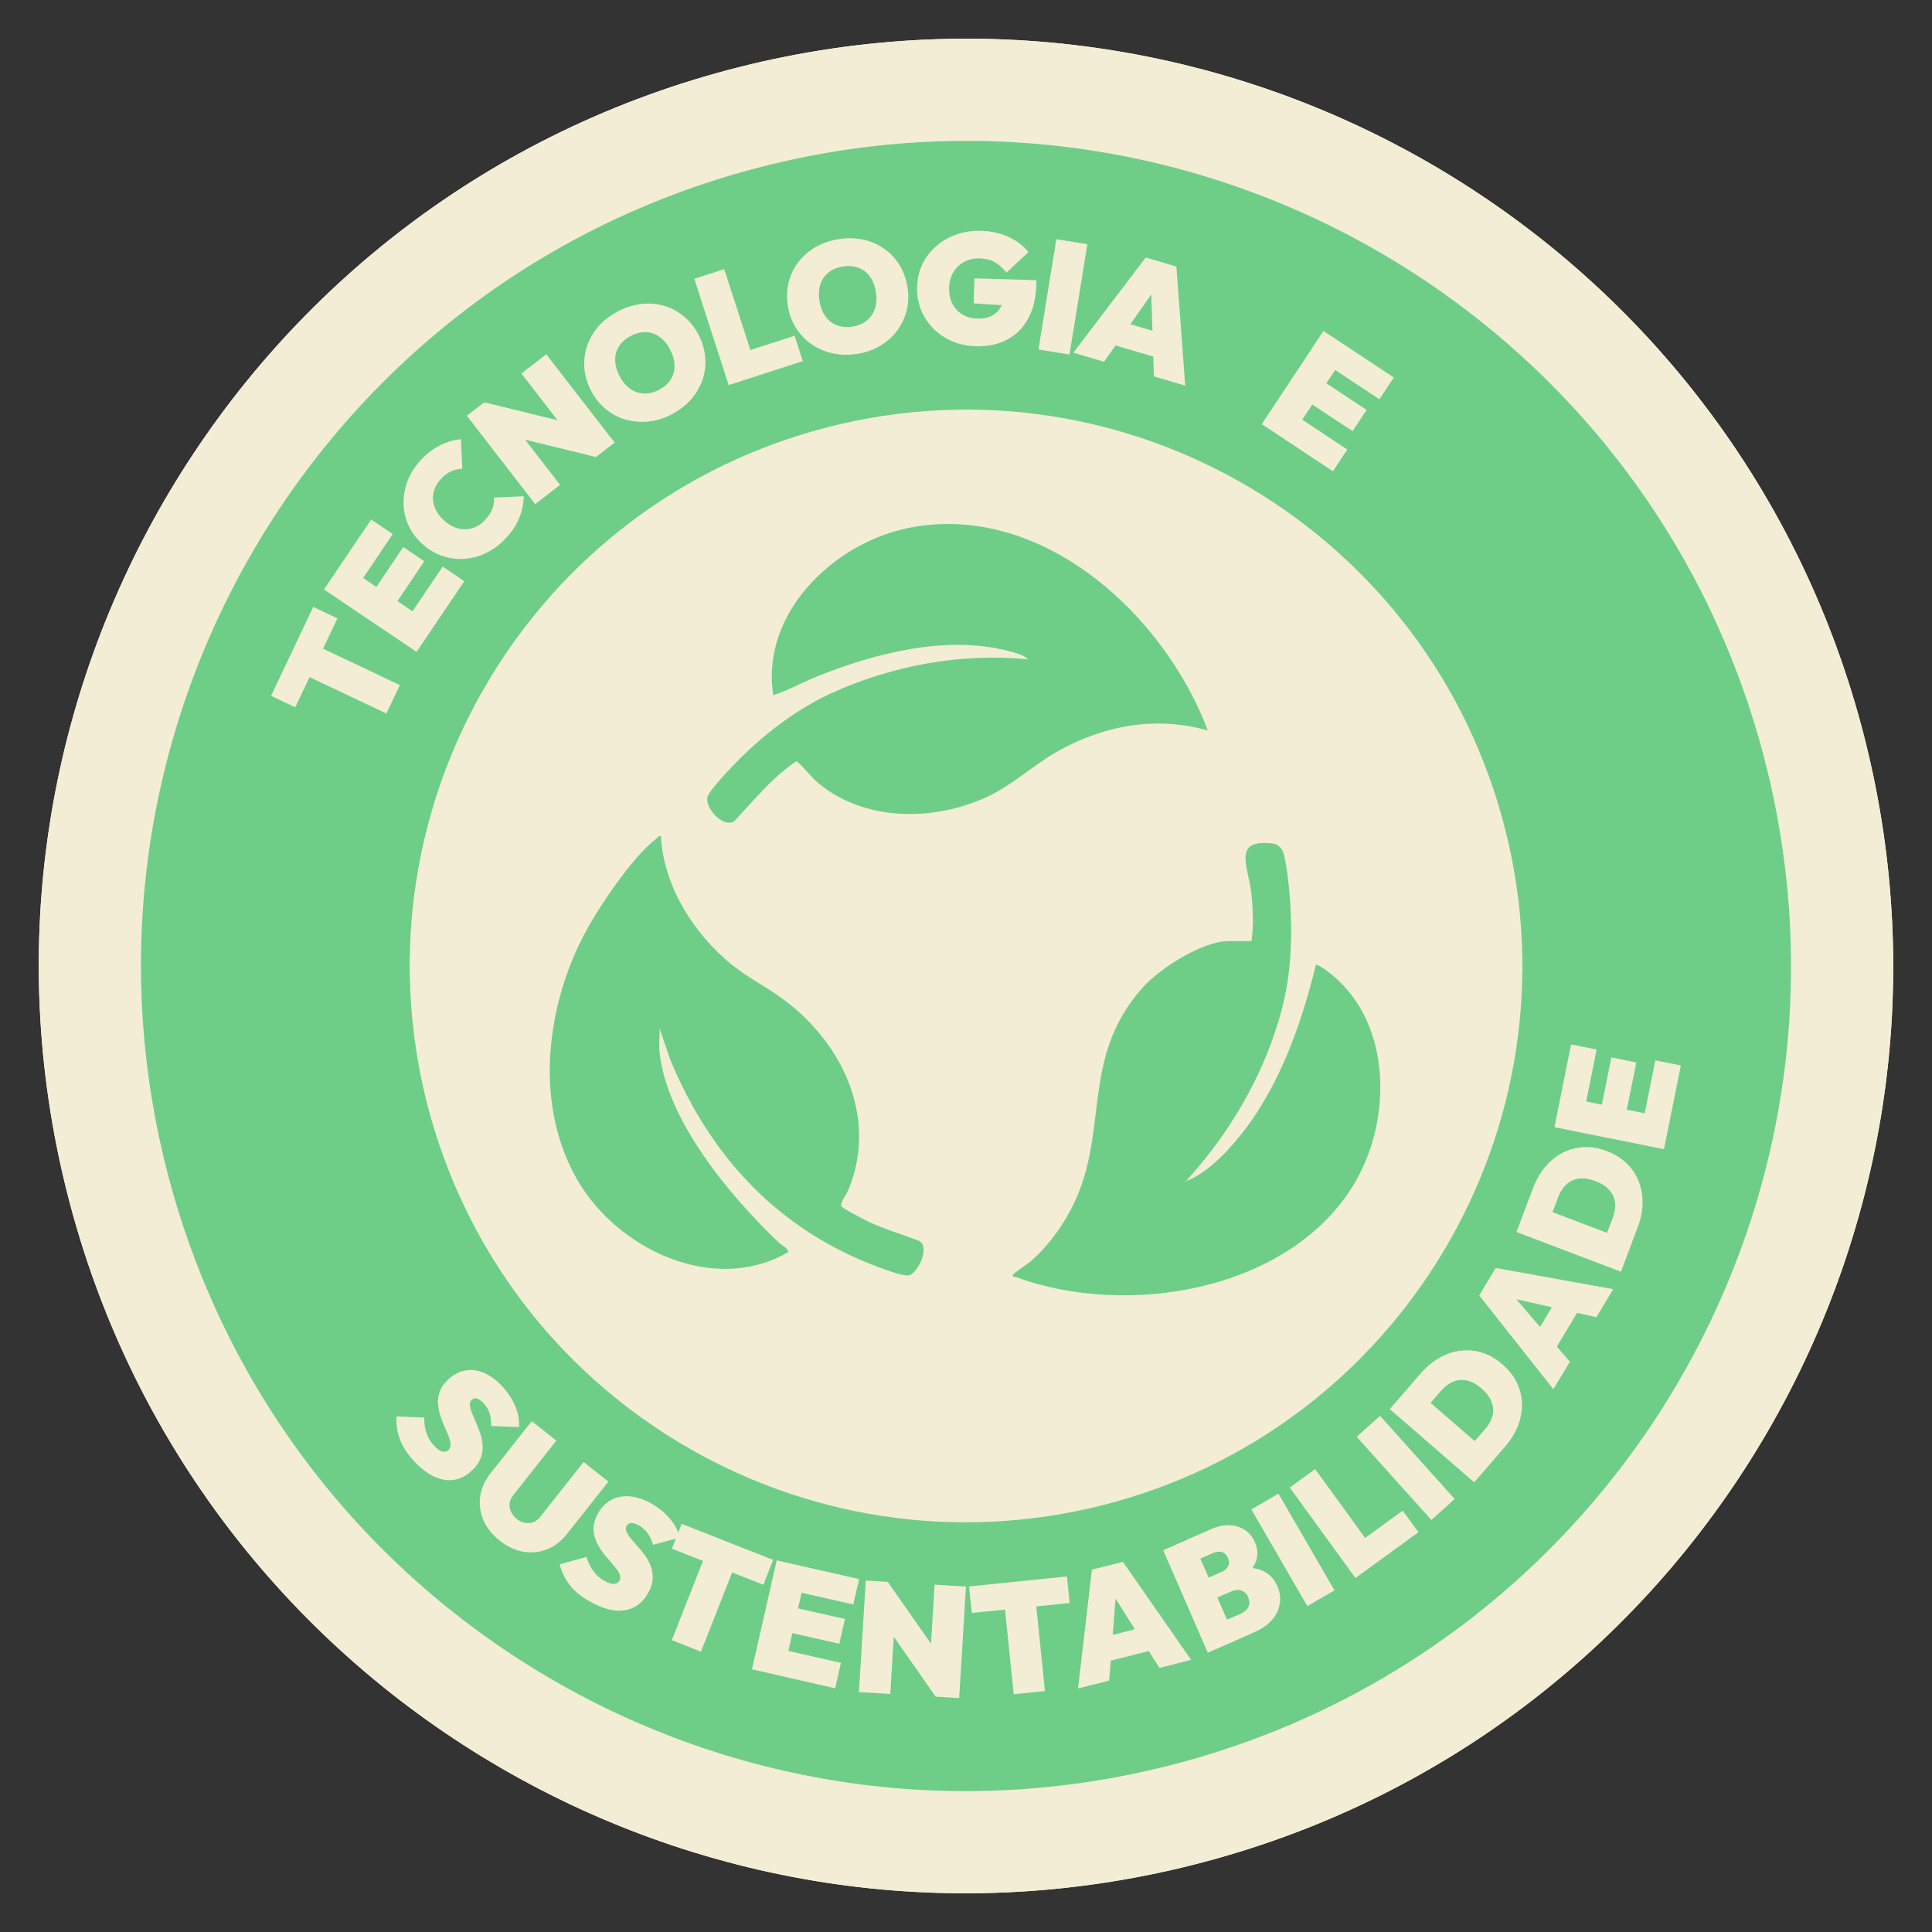 <svg xmlns="http://www.w3.org/2000/svg" xmlns:xlink="http://www.w3.org/1999/xlink" width="200" zoomAndPan="magnify" viewBox="0 0 150 150" height="200" preserveAspectRatio="xMidYMid meet" version="1.0"><rect x="0" y="0" width="150" height="150" fill="#333333" stroke="none"/><path fill="#edffd9" d="M 144.781 57.363 C 154.516 95.91 131.168 135.047 92.633 144.785 C 54.098 154.523 14.957 131.172 5.219 92.637 C -4.516 54.098 18.832 14.953 57.367 5.215 C 95.902 -4.523 135.043 18.828 144.781 57.363 " fill-opacity="1" fill-rule="nonzero"/><path fill="#f4edd6" d="M 144.781 57.363 C 154.516 95.91 131.168 135.047 92.633 144.785 C 54.098 154.523 14.957 131.172 5.219 92.637 C -4.516 54.098 18.832 14.953 57.367 5.215 C 95.902 -4.523 135.043 18.828 144.781 57.363 " fill-opacity="1" fill-rule="nonzero"/><path fill="#6ece87" d="M 137.09 59.312 C 145.754 93.609 124.98 128.434 90.688 137.098 C 56.395 145.758 21.57 124.984 12.91 90.688 C 4.246 56.391 25.02 21.566 59.312 12.902 C 93.605 4.242 128.43 25.016 137.09 59.312 " fill-opacity="1" fill-rule="nonzero"/><path fill="#f4edd6" d="M 30 55.395 L 22.16 51.684 L 23.203 49.477 L 31.043 53.191 Z M 22.922 54.914 L 21.047 54.023 L 24.32 47.121 L 26.195 48.012 Z M 22.922 54.914 " fill-opacity="1" fill-rule="nonzero"/><path fill="#f4edd6" d="M 33.445 48.98 L 31.77 47.848 L 34.371 43.988 L 36.047 45.121 Z M 30.598 47.055 L 28.961 45.957 L 31.309 42.473 L 32.941 43.578 Z M 27.934 45.262 L 26.258 44.129 L 28.816 40.336 L 30.492 41.465 Z M 32.348 50.613 L 25.152 45.766 L 26.516 43.746 L 33.703 48.594 Z M 32.348 50.613 " fill-opacity="1" fill-rule="nonzero"/><path fill="#f4edd6" d="M 39.281 41.777 C 38.828 42.27 38.324 42.648 37.773 42.918 C 37.219 43.188 36.648 43.344 36.059 43.387 C 35.473 43.43 34.887 43.352 34.324 43.156 C 33.758 42.965 33.238 42.648 32.77 42.215 C 32.289 41.777 31.934 41.281 31.691 40.738 C 31.453 40.191 31.332 39.625 31.332 39.043 C 31.332 38.461 31.434 37.883 31.656 37.312 C 31.879 36.742 32.215 36.215 32.664 35.727 C 33.121 35.227 33.621 34.848 34.156 34.578 C 34.691 34.309 35.238 34.152 35.789 34.098 L 35.891 36.398 C 35.602 36.398 35.32 36.461 35.039 36.586 C 34.758 36.711 34.492 36.91 34.238 37.18 C 34.016 37.422 33.855 37.672 33.746 37.949 C 33.641 38.227 33.598 38.496 33.613 38.777 C 33.633 39.059 33.711 39.336 33.848 39.613 C 33.988 39.891 34.188 40.148 34.449 40.387 C 34.719 40.633 34.996 40.816 35.285 40.934 C 35.574 41.055 35.855 41.102 36.137 41.098 C 36.422 41.09 36.691 41.023 36.953 40.898 C 37.219 40.773 37.461 40.594 37.68 40.352 C 37.93 40.082 38.109 39.805 38.223 39.516 C 38.336 39.23 38.379 38.93 38.359 38.629 L 40.668 38.531 C 40.648 39.102 40.535 39.656 40.324 40.191 C 40.113 40.723 39.766 41.258 39.273 41.789 " fill-opacity="1" fill-rule="nonzero"/><path fill="#f4edd6" d="M 46.273 35.484 L 44.613 34.34 L 40.48 28.996 L 42.41 27.508 L 47.719 34.363 Z M 46.273 35.484 L 38.422 33.562 L 37.59 31.234 L 45.441 33.156 Z M 41.551 39.137 L 36.246 32.277 L 37.598 31.234 L 39.293 32.23 L 43.484 37.648 Z M 41.551 39.137 " fill-opacity="1" fill-rule="nonzero"/><path fill="#f4edd6" d="M 51.148 30.273 C 51.551 30.062 51.859 29.797 52.066 29.473 C 52.277 29.148 52.375 28.789 52.367 28.387 C 52.363 27.984 52.254 27.574 52.031 27.148 C 51.871 26.828 51.68 26.566 51.457 26.355 C 51.234 26.145 50.988 25.996 50.723 25.898 C 50.457 25.801 50.176 25.773 49.883 25.797 C 49.586 25.82 49.293 25.918 48.988 26.074 C 48.586 26.281 48.277 26.547 48.066 26.871 C 47.859 27.195 47.754 27.551 47.762 27.945 C 47.766 28.344 47.875 28.75 48.09 29.18 C 48.262 29.504 48.453 29.773 48.68 29.984 C 48.91 30.195 49.148 30.352 49.418 30.445 C 49.691 30.543 49.965 30.57 50.262 30.547 C 50.555 30.523 50.848 30.426 51.156 30.273 M 52.16 32.168 C 51.551 32.48 50.945 32.668 50.328 32.73 C 49.707 32.789 49.125 32.734 48.559 32.574 C 47.996 32.41 47.48 32.133 47.016 31.75 C 46.555 31.363 46.176 30.891 45.883 30.32 C 45.586 29.742 45.414 29.16 45.371 28.566 C 45.328 27.969 45.402 27.398 45.586 26.848 C 45.773 26.293 46.074 25.785 46.48 25.32 C 46.891 24.859 47.395 24.473 48 24.16 C 48.609 23.848 49.215 23.664 49.828 23.598 C 50.441 23.531 51.023 23.586 51.586 23.754 C 52.152 23.922 52.656 24.199 53.113 24.578 C 53.57 24.953 53.949 25.434 54.242 26.012 C 54.539 26.582 54.707 27.164 54.754 27.762 C 54.801 28.355 54.73 28.934 54.539 29.492 C 54.344 30.051 54.051 30.559 53.648 31.016 C 53.246 31.473 52.742 31.859 52.145 32.168 " fill-opacity="1" fill-rule="nonzero"/><path fill="#f4edd6" d="M 58.465 29.285 L 57.828 27.316 L 61.691 26.066 L 62.328 28.035 Z M 56.574 29.898 L 53.906 21.645 L 56.227 20.895 L 58.898 29.148 Z M 56.574 29.898 " fill-opacity="1" fill-rule="nonzero"/><path fill="#f4edd6" d="M 66.18 25.359 C 66.629 25.285 67 25.129 67.301 24.883 C 67.602 24.637 67.805 24.324 67.934 23.945 C 68.059 23.566 68.078 23.133 68.004 22.668 C 67.949 22.312 67.848 22 67.703 21.734 C 67.559 21.469 67.375 21.242 67.152 21.066 C 66.93 20.895 66.672 20.773 66.383 20.707 C 66.094 20.641 65.789 20.637 65.445 20.691 C 64.996 20.762 64.621 20.918 64.324 21.16 C 64.023 21.398 63.812 21.703 63.691 22.082 C 63.57 22.461 63.547 22.883 63.621 23.355 C 63.68 23.719 63.777 24.035 63.926 24.305 C 64.078 24.578 64.258 24.805 64.484 24.98 C 64.715 25.152 64.965 25.273 65.254 25.34 C 65.543 25.406 65.848 25.41 66.191 25.359 M 66.551 27.473 C 65.879 27.582 65.242 27.562 64.637 27.43 C 64.027 27.297 63.492 27.059 63.008 26.727 C 62.52 26.398 62.117 25.969 61.801 25.461 C 61.48 24.949 61.27 24.379 61.168 23.746 C 61.066 23.105 61.09 22.496 61.23 21.922 C 61.367 21.344 61.621 20.828 61.973 20.359 C 62.328 19.891 62.773 19.508 63.301 19.195 C 63.828 18.883 64.438 18.676 65.109 18.57 C 65.781 18.461 66.418 18.473 67.02 18.605 C 67.621 18.738 68.16 18.973 68.641 19.309 C 69.121 19.645 69.52 20.066 69.832 20.57 C 70.145 21.074 70.355 21.652 70.457 22.289 C 70.559 22.926 70.535 23.531 70.391 24.109 C 70.246 24.684 70 25.207 69.645 25.684 C 69.289 26.156 68.852 26.539 68.324 26.852 C 67.793 27.164 67.199 27.371 66.531 27.477 " fill-opacity="1" fill-rule="nonzero"/><path fill="#f4edd6" d="M 75.773 26.883 C 75.098 26.859 74.48 26.734 73.914 26.488 C 73.352 26.242 72.859 25.918 72.449 25.496 C 72.043 25.074 71.719 24.59 71.5 24.043 C 71.285 23.496 71.184 22.895 71.207 22.25 C 71.223 21.602 71.367 21.008 71.633 20.473 C 71.898 19.938 72.258 19.477 72.715 19.086 C 73.172 18.695 73.695 18.402 74.281 18.195 C 74.871 17.992 75.5 17.902 76.168 17.922 C 76.973 17.945 77.688 18.105 78.32 18.402 C 78.949 18.695 79.453 19.086 79.84 19.574 L 78.145 21.164 C 77.855 20.805 77.551 20.535 77.23 20.352 C 76.914 20.172 76.523 20.078 76.07 20.059 C 75.641 20.047 75.25 20.133 74.895 20.312 C 74.539 20.492 74.254 20.75 74.035 21.098 C 73.82 21.445 73.699 21.848 73.688 22.316 C 73.676 22.785 73.754 23.207 73.934 23.562 C 74.113 23.914 74.371 24.203 74.707 24.41 C 75.047 24.613 75.434 24.727 75.891 24.738 C 76.332 24.75 76.703 24.68 77.008 24.516 C 77.316 24.355 77.551 24.121 77.719 23.809 C 77.887 23.496 77.977 23.121 77.988 22.695 L 79.621 23.809 L 75.598 23.555 L 75.656 21.609 L 80.469 21.758 L 80.457 22.125 C 80.426 23.164 80.211 24.043 79.809 24.762 C 79.406 25.484 78.867 26.02 78.176 26.379 C 77.484 26.738 76.691 26.906 75.789 26.879 " fill-opacity="1" fill-rule="nonzero"/><path fill="#f4edd6" d="M 80.625 27.137 L 82.012 18.57 L 84.422 18.961 L 83.035 27.527 Z M 80.625 27.137 " fill-opacity="1" fill-rule="nonzero"/><path fill="#f4edd6" d="M 85.805 26.582 L 86.34 24.758 L 90.988 26.125 L 90.453 27.953 Z M 83.336 27.383 L 88.953 19.992 L 91.336 20.695 L 92.02 29.941 L 89.59 29.227 L 89.34 21.469 L 90.184 21.719 L 85.719 28.086 Z M 83.336 27.383 " fill-opacity="1" fill-rule="nonzero"/><path fill="#f4edd6" d="M 103.277 28.469 L 104.395 26.781 L 108.215 29.309 L 107.098 31 Z M 101.504 31.156 L 102.594 29.508 L 106.102 31.828 L 105.016 33.473 Z M 99.609 34.02 L 100.727 32.332 L 104.605 34.902 L 103.488 36.59 Z M 97.961 32.934 L 102.75 25.699 L 104.781 27.035 L 99.992 34.266 Z M 97.961 32.934 " fill-opacity="1" fill-rule="nonzero"/><path fill="#f4edd6" d="M 32.137 113.426 C 31.633 112.887 31.277 112.34 31.062 111.785 C 30.844 111.234 30.754 110.633 30.785 109.973 L 32.938 110.055 C 32.93 110.496 32.988 110.891 33.109 111.258 C 33.23 111.625 33.43 111.949 33.699 112.242 C 33.926 112.488 34.133 112.641 34.324 112.695 C 34.516 112.746 34.68 112.719 34.805 112.598 C 34.93 112.477 34.996 112.32 34.984 112.137 C 34.973 111.949 34.918 111.734 34.824 111.492 C 34.727 111.25 34.617 110.992 34.492 110.719 C 34.367 110.441 34.258 110.148 34.168 109.848 C 34.078 109.547 34.023 109.238 34.004 108.926 C 33.988 108.613 34.043 108.309 34.156 107.996 C 34.27 107.684 34.492 107.391 34.805 107.094 C 35.219 106.715 35.664 106.48 36.145 106.402 C 36.625 106.324 37.105 106.391 37.598 106.602 C 38.09 106.812 38.551 107.16 39.004 107.648 C 39.441 108.121 39.777 108.641 40.008 109.184 C 40.234 109.73 40.332 110.273 40.293 110.801 L 38.133 110.711 C 38.137 110.34 38.102 110.008 38.012 109.727 C 37.922 109.445 37.773 109.184 37.555 108.949 C 37.387 108.766 37.219 108.645 37.059 108.59 C 36.895 108.535 36.758 108.562 36.637 108.676 C 36.512 108.789 36.457 108.938 36.48 109.121 C 36.504 109.301 36.559 109.512 36.656 109.742 C 36.75 109.977 36.863 110.238 36.984 110.52 C 37.105 110.801 37.219 111.082 37.316 111.383 C 37.41 111.684 37.461 111.992 37.473 112.309 C 37.484 112.629 37.422 112.941 37.297 113.258 C 37.172 113.578 36.949 113.883 36.625 114.184 C 35.977 114.785 35.262 115.02 34.473 114.887 C 33.688 114.754 32.91 114.27 32.133 113.426 " fill-opacity="1" fill-rule="nonzero"/><path fill="#f4edd6" d="M 38.805 119.613 C 38.203 119.141 37.777 118.605 37.527 118.012 C 37.273 117.414 37.195 116.797 37.285 116.168 C 37.375 115.535 37.645 114.941 38.09 114.383 L 41.285 110.34 L 43.195 111.848 L 39.863 116.062 C 39.688 116.281 39.594 116.504 39.566 116.73 C 39.543 116.961 39.578 117.176 39.684 117.387 C 39.785 117.598 39.93 117.777 40.125 117.934 C 40.332 118.094 40.539 118.195 40.762 118.238 C 40.984 118.281 41.195 118.262 41.406 118.184 C 41.617 118.105 41.801 117.957 41.969 117.738 L 45.309 113.512 L 47.234 115.031 L 44.031 119.086 C 43.586 119.645 43.074 120.047 42.488 120.281 C 41.898 120.516 41.293 120.582 40.656 120.48 C 40.02 120.379 39.398 120.082 38.801 119.613 " fill-opacity="1" fill-rule="nonzero"/><path fill="#f4edd6" d="M 45.785 124.336 C 45.141 123.969 44.637 123.562 44.266 123.098 C 43.895 122.637 43.621 122.09 43.453 121.453 L 45.531 120.883 C 45.66 121.301 45.832 121.664 46.062 121.977 C 46.289 122.289 46.57 122.539 46.922 122.738 C 47.207 122.902 47.453 122.984 47.652 122.977 C 47.852 122.973 47.996 122.895 48.086 122.738 C 48.176 122.582 48.184 122.418 48.117 122.246 C 48.051 122.07 47.93 121.887 47.766 121.688 C 47.605 121.488 47.426 121.273 47.223 121.043 C 47.016 120.816 46.824 120.574 46.648 120.312 C 46.477 120.047 46.324 119.777 46.219 119.48 C 46.109 119.188 46.062 118.883 46.086 118.551 C 46.109 118.219 46.223 117.867 46.434 117.492 C 46.711 117.008 47.066 116.652 47.504 116.43 C 47.941 116.207 48.422 116.129 48.949 116.184 C 49.48 116.238 50.031 116.426 50.602 116.754 C 51.168 117.074 51.641 117.465 52.02 117.922 C 52.398 118.375 52.656 118.855 52.781 119.375 L 50.699 119.938 C 50.598 119.578 50.457 119.277 50.285 119.039 C 50.109 118.797 49.887 118.598 49.617 118.438 C 49.395 118.312 49.203 118.25 49.035 118.246 C 48.867 118.238 48.742 118.312 48.656 118.449 C 48.574 118.598 48.566 118.754 48.637 118.922 C 48.711 119.09 48.832 119.273 48.992 119.469 C 49.156 119.668 49.34 119.879 49.547 120.105 C 49.75 120.336 49.941 120.574 50.121 120.832 C 50.301 121.094 50.445 121.367 50.547 121.668 C 50.652 121.969 50.691 122.289 50.668 122.629 C 50.645 122.973 50.52 123.332 50.301 123.711 C 49.863 124.48 49.25 124.918 48.465 125.027 C 47.676 125.137 46.789 124.906 45.793 124.336 " fill-opacity="1" fill-rule="nonzero"/><path fill="#f4edd6" d="M 52.164 120.238 L 52.922 118.312 L 60.027 121.109 L 59.27 123.039 Z M 52.16 127.34 L 55.336 119.266 L 57.602 120.16 L 54.422 128.234 Z M 52.16 127.34 " fill-opacity="1" fill-rule="nonzero"/><path fill="#f4edd6" d="M 61.781 123.555 L 62.23 121.586 L 66.703 122.602 L 66.25 124.57 Z M 61.066 126.691 L 61.504 124.77 L 65.602 125.699 L 65.164 127.621 Z M 60.305 130.043 L 60.75 128.074 L 65.289 129.105 L 64.84 131.078 Z M 58.383 129.605 L 60.305 121.145 L 62.684 121.688 L 60.762 130.145 Z M 58.383 129.605 " fill-opacity="1" fill-rule="nonzero"/><path fill="#f4edd6" d="M 72.648 131.73 L 72.156 129.773 L 72.562 123.031 L 74.996 123.184 L 74.469 131.84 Z M 72.648 131.73 L 68.012 125.109 L 68.918 122.809 L 73.555 129.43 Z M 66.688 131.371 L 67.219 122.715 L 68.918 122.816 L 69.535 124.684 L 69.121 131.52 Z M 66.688 131.371 " fill-opacity="1" fill-rule="nonzero"/><path fill="#f4edd6" d="M 78.703 131.539 L 77.82 122.906 L 80.246 122.66 L 81.129 131.293 Z M 75.449 125.23 L 75.238 123.172 L 82.836 122.395 L 83.047 124.457 Z M 75.449 125.23 " fill-opacity="1" fill-rule="nonzero"/><path fill="#f4edd6" d="M 85.418 129.141 L 84.949 127.297 L 89.652 126.109 L 90.121 127.953 Z M 83.699 131.09 L 84.777 121.867 L 87.184 121.262 L 92.477 128.871 L 90.02 129.496 L 85.863 122.941 L 86.715 122.727 L 86.117 130.48 Z M 83.699 131.09 " fill-opacity="1" fill-rule="nonzero"/><path fill="#f4edd6" d="M 95.582 127.527 L 94.879 125.918 L 96.348 125.281 C 96.629 125.152 96.82 124.98 96.93 124.75 C 97.035 124.523 97.023 124.277 96.91 124.004 C 96.832 123.832 96.723 123.688 96.594 123.598 C 96.461 123.508 96.305 123.445 96.141 123.441 C 95.98 123.434 95.793 123.473 95.602 123.555 L 94.137 124.191 L 93.461 122.648 L 94.824 122.055 C 95.066 121.953 95.234 121.809 95.344 121.613 C 95.449 121.422 95.445 121.207 95.332 120.953 C 95.215 120.703 95.059 120.547 94.852 120.496 C 94.641 120.449 94.418 120.473 94.184 120.574 L 92.82 121.172 L 92.117 119.559 L 94.105 118.695 C 94.59 118.484 95.055 118.395 95.492 118.418 C 95.93 118.441 96.32 118.57 96.664 118.797 C 97.008 119.027 97.266 119.344 97.438 119.754 C 97.684 120.316 97.684 120.871 97.438 121.398 C 97.191 121.926 96.695 122.391 95.941 122.781 L 95.582 122.016 C 96.449 121.703 97.191 121.652 97.816 121.867 C 98.441 122.082 98.895 122.512 99.176 123.148 C 99.375 123.609 99.438 124.066 99.359 124.523 C 99.281 124.98 99.086 125.395 98.754 125.773 C 98.426 126.152 97.984 126.457 97.438 126.695 Z M 93.773 128.312 L 90.309 120.359 L 92.496 119.402 L 95.961 127.359 Z M 93.773 128.312 " fill-opacity="1" fill-rule="nonzero"/><path fill="#f4edd6" d="M 101.5 124.695 L 97.152 117.188 L 99.258 115.969 L 103.609 123.477 Z M 101.5 124.695 " fill-opacity="1" fill-rule="nonzero"/><path fill="#f4edd6" d="M 106.848 121.344 L 105.625 119.668 L 108.906 117.285 L 110.125 118.961 Z M 105.234 122.512 L 100.137 115.492 L 102.105 114.062 L 107.207 121.082 Z M 105.234 122.512 " fill-opacity="1" fill-rule="nonzero"/><path fill="#f4edd6" d="M 111.129 118.012 L 105.332 111.551 L 107.145 109.926 L 112.941 116.383 Z M 111.129 118.012 " fill-opacity="1" fill-rule="nonzero"/><path fill="#f4edd6" d="M 115.527 113.852 L 113.965 112.496 L 115.293 110.969 C 115.594 110.629 115.785 110.273 115.875 109.914 C 115.965 109.551 115.941 109.191 115.801 108.832 C 115.664 108.469 115.398 108.129 115.023 107.797 C 114.645 107.469 114.266 107.262 113.891 107.184 C 113.52 107.105 113.164 107.137 112.824 107.273 C 112.48 107.414 112.164 107.66 111.863 108 L 110.457 109.625 L 108.887 108.266 L 110.293 106.645 C 110.738 106.129 111.23 105.719 111.758 105.418 C 112.289 105.117 112.836 104.934 113.398 104.867 C 113.965 104.801 114.523 104.848 115.074 105.023 C 115.629 105.195 116.156 105.496 116.648 105.93 C 117.141 106.363 117.52 106.836 117.773 107.359 C 118.023 107.883 118.156 108.43 118.164 109 C 118.168 109.57 118.074 110.133 117.852 110.699 C 117.629 111.266 117.305 111.797 116.859 112.309 Z M 114.457 115.086 L 107.902 109.402 L 109.5 107.559 L 116.055 113.242 Z M 114.457 115.086 " fill-opacity="1" fill-rule="nonzero"/><path fill="#f4edd6" d="M 120.445 105.27 L 118.812 104.297 L 121.297 100.133 L 122.934 101.105 Z M 120.602 107.859 L 114.848 100.578 L 116.121 98.445 L 125.246 100.09 L 123.949 102.266 L 116.375 100.57 L 116.824 99.82 L 121.883 105.73 Z M 120.602 107.859 " fill-opacity="1" fill-rule="nonzero"/><path fill="#f4edd6" d="M 126.422 97.207 L 124.488 96.473 L 125.203 94.582 C 125.367 94.156 125.426 93.758 125.391 93.387 C 125.352 93.012 125.203 92.688 124.949 92.395 C 124.699 92.102 124.332 91.871 123.863 91.699 C 123.395 91.523 122.969 91.457 122.59 91.504 C 122.211 91.555 121.887 91.711 121.617 91.957 C 121.348 92.203 121.129 92.539 120.969 92.965 L 120.207 94.973 L 118.27 94.234 L 119.035 92.227 C 119.273 91.59 119.594 91.035 119.988 90.574 C 120.387 90.113 120.832 89.75 121.34 89.492 C 121.852 89.234 122.391 89.09 122.969 89.059 C 123.547 89.031 124.145 89.133 124.758 89.371 C 125.371 89.613 125.887 89.926 126.301 90.328 C 126.719 90.73 127.031 91.207 127.234 91.734 C 127.438 92.262 127.539 92.832 127.527 93.434 C 127.516 94.035 127.391 94.652 127.148 95.285 Z M 125.848 98.734 L 117.738 95.652 L 118.602 93.375 L 126.711 96.457 Z M 125.848 98.734 " fill-opacity="1" fill-rule="nonzero"/><path fill="#f4edd6" d="M 129.582 87.289 L 127.602 86.891 L 128.52 82.324 L 130.5 82.723 Z M 126.211 86.609 L 124.277 86.219 L 125.105 82.098 L 127.043 82.488 Z M 123.059 85.98 L 121.078 85.582 L 121.977 81.09 L 123.961 81.484 Z M 129.191 89.223 L 120.688 87.516 L 121.168 85.125 L 129.672 86.832 Z M 129.191 89.223 " fill-opacity="1" fill-rule="nonzero"/><path fill="#f4edd6" d="M 116.871 64.418 C 122.715 87.539 108.707 111.031 85.582 116.867 C 62.453 122.707 38.973 108.703 33.133 85.574 C 27.297 62.449 41.297 38.965 64.426 33.125 C 87.551 27.285 111.027 41.289 116.871 64.418 " fill-opacity="1" fill-rule="nonzero"/><path fill="#6ece87" d="M 51.203 81.625 C 51.719 86.965 56.707 92.887 60.449 96.461 C 60.652 96.652 61.211 96.926 61.211 97.211 C 55.414 100.566 47.938 96.996 44.824 91.609 C 41.555 85.938 42.324 78.582 45.168 72.914 C 46.277 70.703 49.035 66.582 50.969 65.098 C 51.09 65.008 51.121 64.867 51.316 64.922 C 51.508 68.797 53.883 72.535 56.852 74.926 C 58.039 75.879 59.332 76.527 60.551 77.395 C 65.285 80.738 68.215 86.641 65.883 92.348 C 65.754 92.672 65.18 93.43 65.332 93.664 C 65.441 93.832 67.098 94.695 67.41 94.844 C 68.664 95.434 70.004 95.824 71.297 96.312 C 72.312 96.758 71.219 98.895 70.57 99.016 C 70.082 99.105 68.648 98.539 68.105 98.344 C 60.406 95.445 55.176 89.824 52.043 82.289 L 51.199 79.816 C 51.238 80.398 51.145 81.047 51.199 81.617 " fill-opacity="1" fill-rule="nonzero"/><path fill="#6ece87" d="M 97.164 73.07 C 97.348 71.855 97.277 70.52 97.145 69.301 C 96.934 67.324 95.617 65.074 98.852 65.5 C 99.23 65.547 99.523 65.859 99.645 66.219 C 99.914 67.074 100.129 69.273 100.184 70.215 C 100.359 73.32 100.191 76.137 99.312 79.117 C 97.926 83.816 95.391 88.047 92.121 91.656 L 91.805 91.801 C 93.527 91.258 95.098 89.625 96.219 88.25 C 99.277 84.508 101.023 79.582 102.16 74.93 C 102.34 74.812 103.289 75.578 103.492 75.746 C 108.145 79.652 108.059 87.191 105.043 92.07 C 99.969 100.277 87.473 102.309 78.914 99.164 C 78.824 99.137 78.547 99.176 78.656 98.961 C 78.723 98.828 79.863 98.082 80.113 97.855 C 81.258 96.836 82.289 95.469 83.023 94.129 C 86.312 88.148 83.688 82.309 88.719 76.672 C 90.031 75.195 93.355 73.07 95.348 73.07 Z M 97.164 73.07 " fill-opacity="1" fill-rule="nonzero"/><path fill="#6ece87" d="M 79.82 51.191 C 79.449 50.812 78.727 50.656 78.215 50.523 C 73.445 49.309 67.961 50.707 63.5 52.492 C 62.336 52.961 61.211 53.586 60.039 53.977 C 59.031 47.633 64.73 42.129 70.602 40.977 C 80.871 38.957 90.387 47.699 93.773 56.715 C 89.785 55.582 85.773 56.301 82.199 58.285 C 80.152 59.426 78.566 61.031 76.367 61.992 C 72.293 63.773 67.043 63.746 63.523 60.789 C 62.922 60.285 62.426 59.57 61.84 59.094 C 59.949 60.355 58.527 62.148 56.98 63.785 C 56.07 64.254 54.812 62.766 54.91 61.949 C 54.953 61.562 55.93 60.5 56.254 60.148 C 58.551 57.613 61.379 55.281 64.496 53.844 C 69.219 51.676 74.625 50.672 79.82 51.191 " fill-opacity="1" fill-rule="nonzero"/></svg>